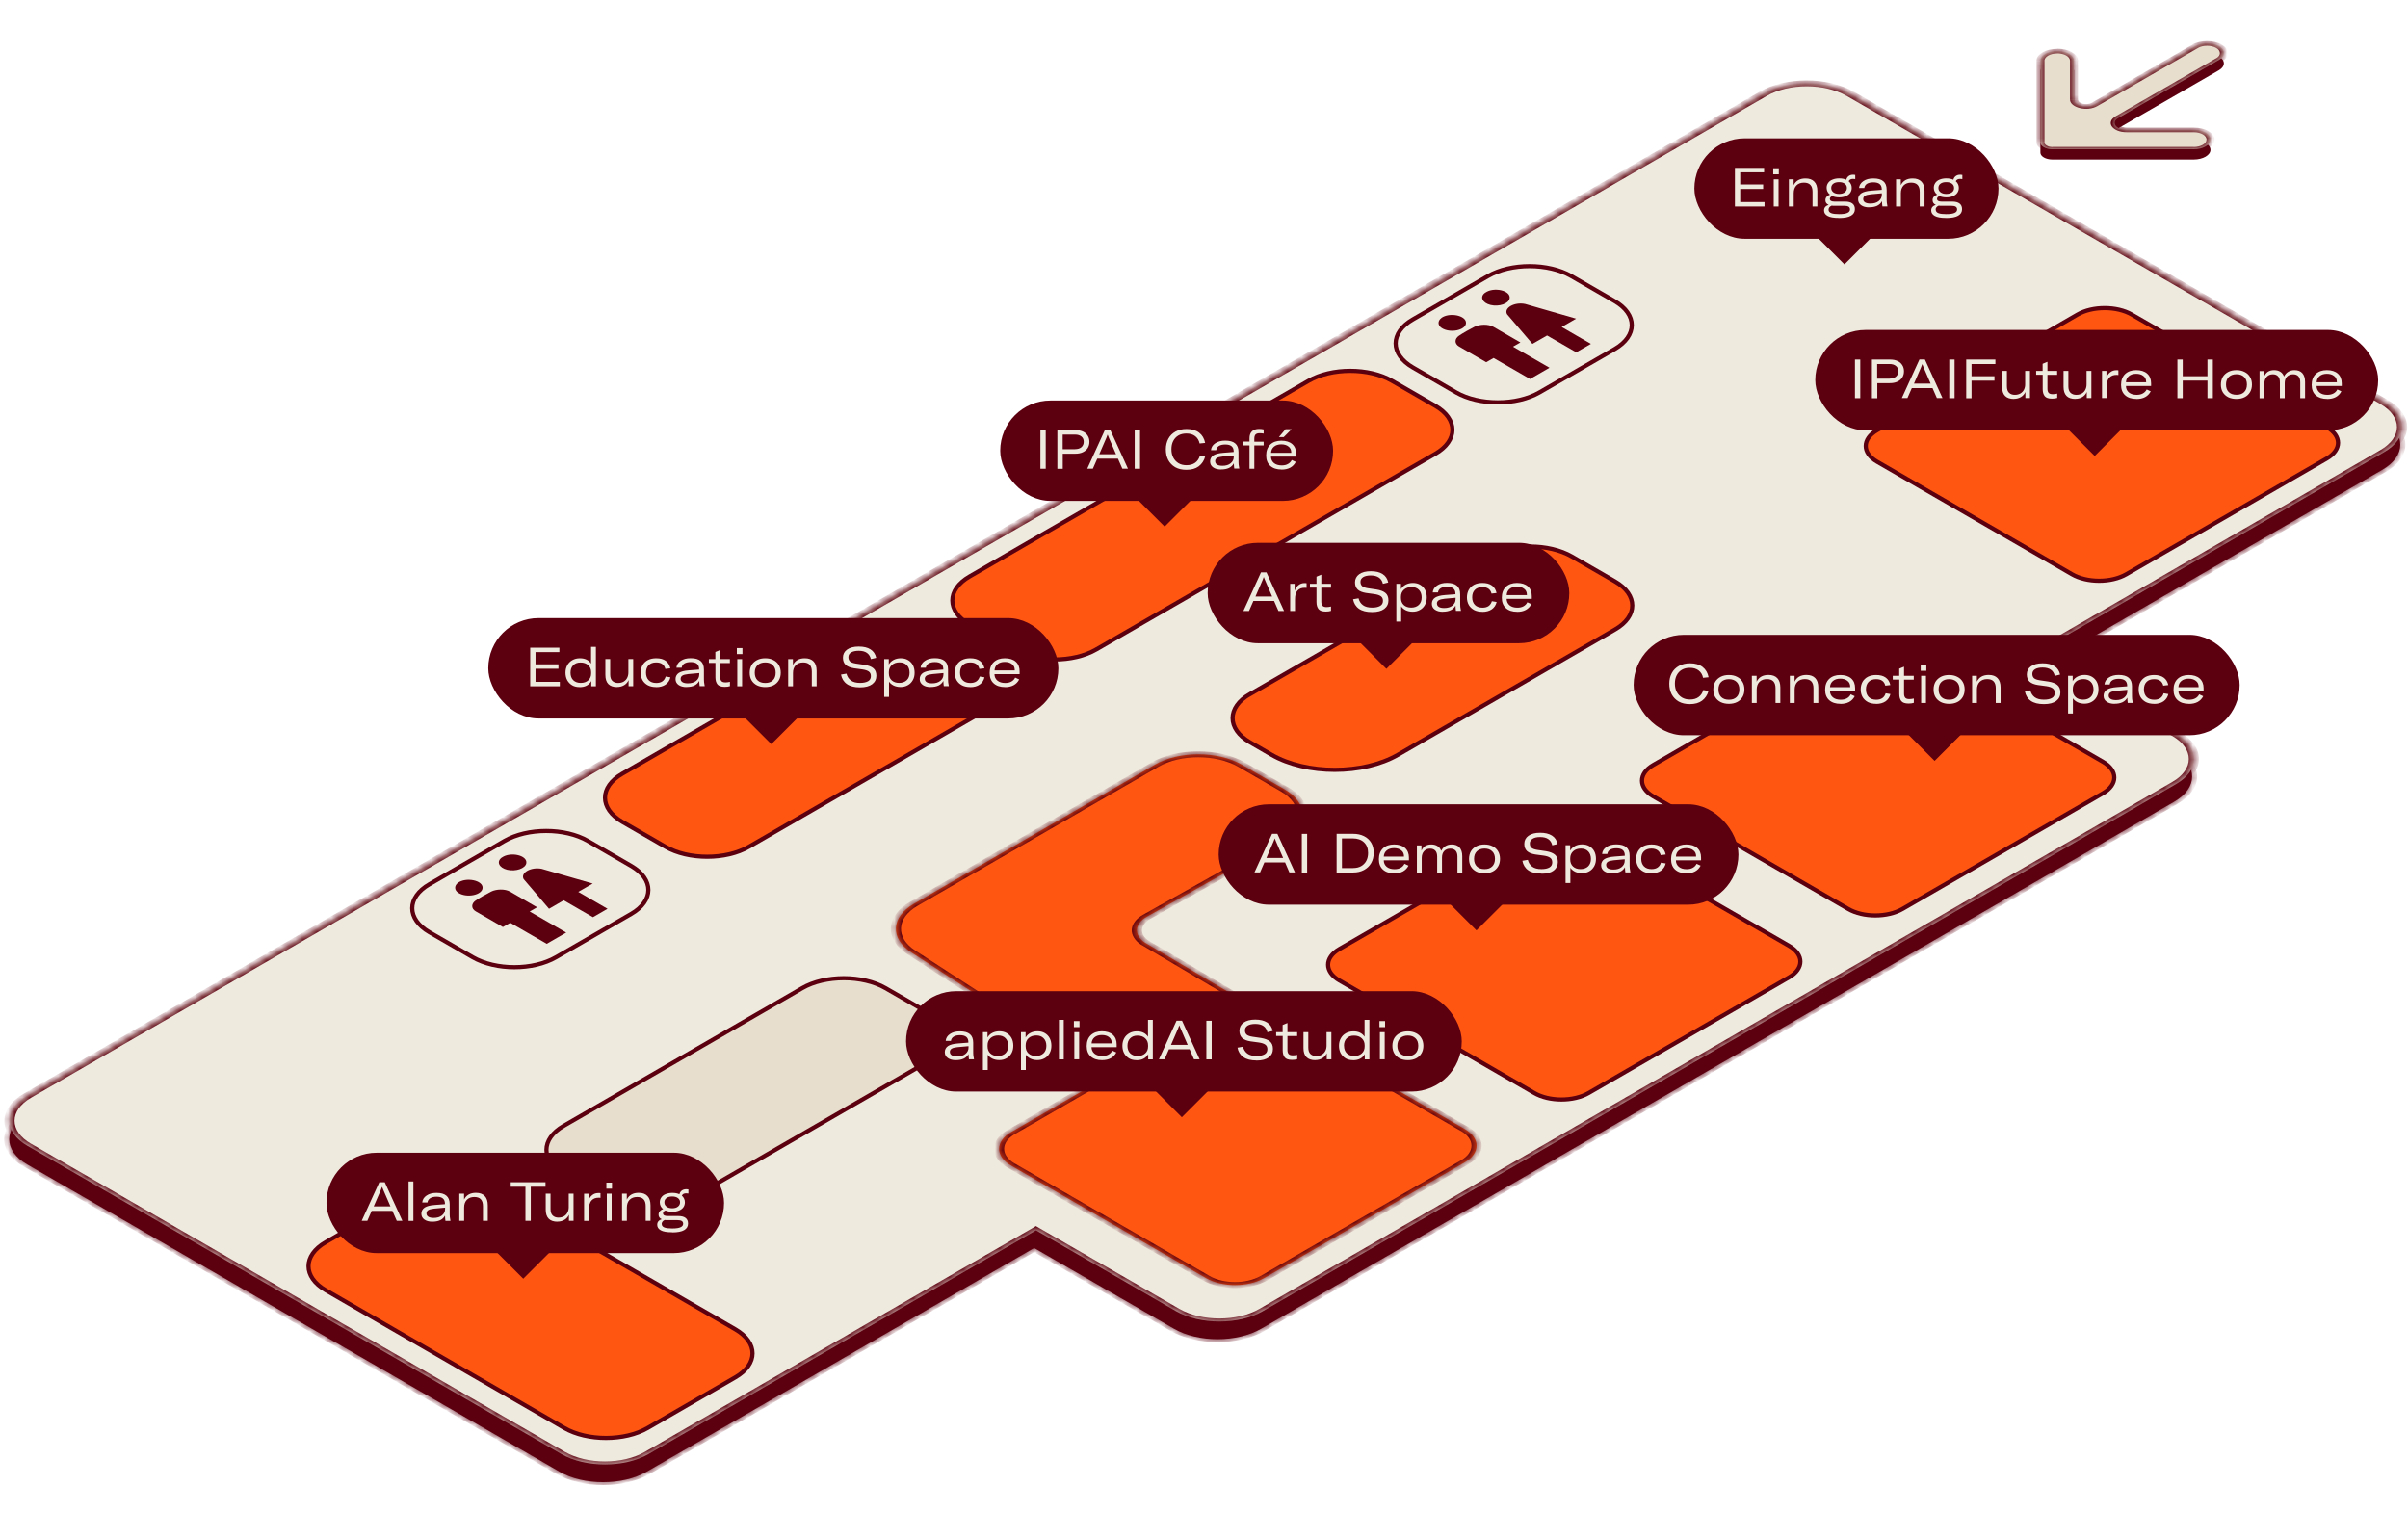 <svg xmlns="http://www.w3.org/2000/svg" xmlns:xlink="http://www.w3.org/1999/xlink" id="Ebene_2" data-name="Ebene 2" viewBox="0 0 335 214"><defs><style>      .cls-1 {        fill: none;      }      .cls-2 {        mask: url(#mask);      }      .cls-3, .cls-4 {        fill: #ff5712;      }      .cls-4, .cls-5, .cls-6 {        stroke: #5c000f;        stroke-width: .58px;      }      .cls-7 {        mask: url(#mask-2);      }      .cls-8 {        mask: url(#mask-3);      }      .cls-9 {        mask: url(#mask-1);      }      .cls-10 {        clip-path: url(#clippath-1);      }      .cls-11 {        clip-path: url(#clippath-2);      }      .cls-12, .cls-5 {        fill: #efeade;      }      .cls-13 {        fill: #fff;      }      .cls-14, .cls-6 {        fill: #e7decd;      }      .cls-15 {        fill: #5c000f;      }      .cls-16 {        clip-path: url(#clippath);      }    </style><clipPath id="clippath"><rect class="cls-1" width="335" height="214"></rect></clipPath><mask id="mask" x=".57" y="13.77" width="334.06" height="192.85" maskUnits="userSpaceOnUse"><g id="path-1-inside-1_4840_1037" data-name="path-1-inside-1 4840 1037"><path class="cls-13" d="M245.27,15.63c3.34-1.93,8.76-1.93,12.1,0l74.05,42.75c3.34,1.93,3.34,5.06,0,6.99l-48.43,27.96,19.47,11.24c3.34,1.93,3.34,5.06,0,6.99l-127.02,73.33c-3.34,1.93-8.76,1.93-12.1,0l-19.47-11.24-53.92,31.13c-3.34,1.93-8.76,1.93-12.1,0L3.79,162.02c-3.34-1.93-3.34-5.06,0-6.99L245.27,15.63Z"></path></g></mask><mask id="mask-1" x=".6" y="11.19" width="334.29" height="192.99" maskUnits="userSpaceOnUse"><g id="path-3-inside-2_4840_1037" data-name="path-3-inside-2 4840 1037"><path class="cls-13" d="M245.3,13.05c3.34-1.93,8.76-1.93,12.1,0l74.28,42.88c3.34,1.93,3.34,5.06,0,6.98l-48.43,27.96,19.47,11.24c3.34,1.93,3.34,5.06,0,6.99l-127.02,73.33c-3.34,1.93-8.76,1.93-12.1,0l-19.47-11.24-53.92,31.13c-3.34,1.93-8.76,1.93-12.1,0L3.82,159.43c-3.34-1.93-3.34-5.06,0-6.99L245.3,13.05Z"></path></g></mask><mask id="mask-2" x="123.92" y="104.55" width="82.21" height="74.67" maskUnits="userSpaceOnUse"><g id="path-13-inside-3_4840_1037" data-name="path-13-inside-3 4840 1037"><path class="cls-13" d="M160.66,106.4c3.34-1.93,8.76-1.93,12.1,0l5.93,3.42c3.38,1.95,3.34,5.12-.09,7.04l-19.05,10.69c-1.73.97-1.85,2.56-.27,3.61l17.21,10.18s.1.05.14.08l27.12,15.66c2.23,1.29,2.23,3.37,0,4.66l-27.89,16.1c-2.23,1.29-5.84,1.29-8.07,0l-27.12-15.66c-2.23-1.29-2.23-3.37,0-4.66l13.07-7.54-26.93-17.45c-3.02-1.95-2.87-4.93.34-6.78l33.52-19.35Z"></path></g></mask><clipPath id="clippath-1"><polygon class="cls-1" points="60.44 124.69 74 116.86 87.57 124.69 74 132.52 60.44 124.69"></polygon></clipPath><clipPath id="clippath-2"><polygon class="cls-1" points="197.24 46.1 210.81 38.27 224.37 46.1 210.81 53.93 197.24 46.1"></polygon></clipPath><mask id="mask-3" x="283.31" y="5.72" width="26.63" height="15.38" maskUnits="userSpaceOnUse"><g id="path-50-inside-4_4840_1037" data-name="path-50-inside-4 4840 1037"><path class="cls-13" d="M283.87,8.46v-.07c.07-.71,1.09-1.28,2.33-1.28,1.25,0,2.27.57,2.33,1.28v.07s0,5.38,0,5.38c0,.86,1.8,1.29,2.85.68l14.02-8.09c.91-.53,2.39-.53,3.3,0,.91.53.91,1.38,0,1.91l-14.02,8.09c-1.05.61-.31,1.64,1.18,1.64h9.33c1.29,0,2.33.6,2.33,1.35s-1.05,1.35-2.33,1.35h-19.66c-.92,0-1.67-.43-1.67-.96v-11.35Z"></path></g></mask></defs><g id="Ebene_1-2" data-name="Ebene 1"><g class="cls-16"><g><path class="cls-15" d="M245.27,15.63c3.34-1.93,8.76-1.93,12.1,0l74.05,42.75c3.34,1.93,3.34,5.06,0,6.99l-48.43,27.96,19.47,11.24c3.34,1.93,3.34,5.06,0,6.99l-127.02,73.33c-3.34,1.93-8.76,1.93-12.1,0l-19.47-11.24-53.92,31.13c-3.34,1.93-8.76,1.93-12.1,0L3.79,162.02c-3.34-1.93-3.34-5.06,0-6.99L245.27,15.63Z"></path><g class="cls-2"><path class="cls-15" d="M245.27,15.63l-.5-.29h0l.5.29ZM257.37,15.63l.5-.29-.5.29ZM331.42,58.38l-.5.29.5-.29ZM331.42,65.36l.5.29h0s-.5-.29-.5-.29ZM282.98,93.32l-.5-.29-.51.29.51.29.5-.29ZM302.45,104.56l-.5.29.5-.29ZM302.45,111.55l.5.29h0l-.5-.29ZM175.43,184.88l-.5-.29.5.29ZM163.33,184.88l-.5.29.5-.29ZM143.86,173.64l.5-.29-.5-.29-.5.29.5.29ZM89.94,204.77l-.5-.29.5.29ZM77.84,204.77l-.5.29.5-.29ZM3.79,162.02l.5-.29-.5.29ZM3.79,155.03l-.5-.29.5.29ZM245.27,15.63l.5.29c3.06-1.77,8.03-1.77,11.09,0l.5-.29.5-.29c-3.62-2.09-9.49-2.09-13.11,0l.5.29ZM257.37,15.63l-.5.29,74.05,42.75.5-.29.5-.29-74.05-42.75-.5.29ZM331.42,58.38l-.5.29c3.06,1.77,3.06,4.64,0,6.4l.5.29.5.29c3.62-2.09,3.62-5.48,0-7.57l-.5.29ZM331.42,65.36l-.5-.29-48.43,27.96.5.29.5.29,48.43-27.96-.5-.29ZM282.98,93.32l-.5.29,19.47,11.24.5-.29.5-.29-19.47-11.24-.5.29ZM302.45,104.56l-.5.29c3.06,1.77,3.06,4.64,0,6.4l.5.29.5.29c3.62-2.09,3.62-5.48,0-7.57l-.5.29ZM302.45,111.55l-.5-.29-127.02,73.33.5.29.5.29,127.02-73.33-.5-.29ZM175.43,184.88l-.5-.29c-3.06,1.77-8.03,1.77-11.09,0l-.5.29-.5.29c3.62,2.09,9.49,2.09,13.11,0l-.5-.29ZM163.33,184.88l.5-.29-19.47-11.24-.5.29-.5.29,19.47,11.24.5-.29ZM143.86,173.64l-.5-.29-53.92,31.13.5.29.5.29,53.92-31.13-.5-.29ZM89.94,204.77l-.5-.29c-3.06,1.77-8.03,1.77-11.09,0l-.5.29-.5.29c3.62,2.09,9.49,2.09,13.11,0l-.5-.29ZM77.84,204.77l.5-.29L4.3,161.73l-.5.29-.5.29,74.05,42.75.5-.29ZM3.79,162.02l.5-.29c-3.06-1.77-3.06-4.64,0-6.4l-.5-.29-.5-.29c-3.62,2.09-3.62,5.48,0,7.57l.5-.29ZM3.79,155.03l.5.29L245.77,15.92l-.5-.29-.5-.29L3.29,154.74l.5.29Z"></path></g><path class="cls-12" d="M245.3,13.05c3.34-1.93,8.76-1.93,12.1,0l74.28,42.88c3.34,1.93,3.34,5.06,0,6.98l-48.43,27.96,19.47,11.24c3.34,1.93,3.34,5.06,0,6.99l-127.02,73.33c-3.34,1.93-8.76,1.93-12.1,0l-19.47-11.24-53.92,31.13c-3.34,1.93-8.76,1.93-12.1,0L3.82,159.43c-3.34-1.93-3.34-5.06,0-6.99L245.3,13.05Z"></path><g class="cls-9"><path class="cls-15" d="M245.3,13.05l-.5-.29h0l.5.29ZM257.4,13.05l.5-.29-.5.29ZM331.67,55.93l.5-.29h0l-.5.29ZM331.67,62.91l.5.29h0l-.5-.29ZM283.24,90.87l-.5-.29-.51.29.51.29.5-.29ZM302.71,102.11l.5-.29h0l-.5.29ZM302.71,109.09l.5.29-.5-.29ZM175.69,182.42l-.5-.29.5.29ZM163.59,182.42l-.5.29h0l.5-.29ZM144.12,171.18l.5-.29-.5-.29-.5.29.5.29ZM90.2,202.31l-.5-.29.5.29ZM78.1,202.31l-.5.29h0l.5-.29ZM3.82,159.43l.5-.29-.5.29ZM3.82,152.45l-.5-.29.5.29ZM245.3,13.05l.5.29c3.06-1.77,8.03-1.77,11.09,0l.5-.29.5-.29c-3.62-2.09-9.49-2.09-13.11,0l.5.29ZM257.4,13.05l-.5.29,74.28,42.88.5-.29.5-.29-74.27-42.88-.5.29ZM331.67,55.93l-.5.29c3.06,1.77,3.06,4.63,0,6.4l.5.29.5.29c3.62-2.09,3.62-5.48,0-7.57l-.5.29ZM331.67,62.91l-.5-.29-48.43,27.96.5.29.5.29,48.43-27.96-.5-.29ZM283.24,90.87l-.5.29,19.47,11.24.5-.29.5-.29-19.47-11.24-.5.29ZM302.71,102.11l-.5.29c3.06,1.77,3.06,4.64,0,6.4l.5.29.5.29c3.62-2.09,3.62-5.48,0-7.57l-.5.29ZM302.71,109.09l-.5-.29-127.02,73.33.5.29.5.29,127.02-73.33-.5-.29ZM175.69,182.42l-.5-.29c-3.06,1.77-8.03,1.77-11.09,0l-.5.29-.5.29c3.62,2.09,9.49,2.09,13.11,0l-.5-.29ZM163.59,182.42l.5-.29-19.47-11.24-.5.29-.5.29,19.47,11.24.5-.29ZM144.12,171.18l-.5-.29-53.92,31.13.5.29.5.29,53.92-31.13-.5-.29ZM90.2,202.31l-.5-.29c-3.06,1.77-8.03,1.77-11.09,0l-.5.29-.5.29c3.62,2.09,9.49,2.09,13.11,0l-.5-.29ZM78.1,202.31l.5-.29L4.33,159.14l-.5.29-.5.29,74.28,42.88.5-.29ZM3.82,159.43l.5-.29c-3.06-1.77-3.06-4.63,0-6.4l-.5-.29-.5-.29c-3.62,2.09-3.62,5.48,0,7.57l.5-.29ZM3.82,152.45l.5.29L245.8,13.34l-.5-.29-.5-.29L3.32,152.16l.5.29Z"></path></g><path class="cls-4" d="M261.13,59.87l27.89-16.1c2.09-1.21,5.47-1.21,7.56,0l27.12,15.66c2.09,1.21,2.09,3.16,0,4.37l-27.89,16.1c-2.09,1.21-5.47,1.21-7.56,0l-27.12-15.66c-2.09-1.21-2.09-3.16,0-4.37Z"></path><path class="cls-4" d="M186.33,132.05l27.89-16.1c2.09-1.21,5.47-1.21,7.56,0l27.12,15.66c2.09,1.21,2.09,3.16,0,4.37l-27.89,16.1c-2.09,1.21-5.47,1.21-7.56,0l-27.12-15.66c-2.09-1.21-2.09-3.16,0-4.37Z"></path><path class="cls-4" d="M230,106.44l27.89-16.1c2.09-1.21,5.47-1.21,7.56,0l27.12,15.66c2.09,1.21,2.09,3.16,0,4.37l-27.89,16.1c-2.09,1.21-5.47,1.21-7.56,0l-27.12-15.66c-2.09-1.21-2.09-3.16,0-4.37Z"></path><path class="cls-4" d="M86.57,107.66l33.18-19.16c3.2-1.85,8.39-1.85,11.6,0l6.01,3.47c3.2,1.85,3.2,4.85,0,6.69l-33.18,19.16c-3.2,1.85-8.39,1.85-11.6,0l-6.01-3.47c-3.2-1.85-3.2-4.85,0-6.69Z"></path><path class="cls-6" d="M78.42,156.65l33.18-19.16c3.2-1.85,8.39-1.85,11.6,0l6.01,3.47c3.2,1.85,3.2,4.85,0,6.69l-33.18,19.16c-3.2,1.85-8.39,1.85-11.6,0l-6.01-3.47c-3.2-1.85-3.2-4.85,0-6.69Z"></path><path class="cls-4" d="M173.89,96.59l33.18-19.16c3.2-1.85,8.39-1.85,11.6,0l6.01,3.47c3.2,1.85,3.2,4.85,0,6.69l-30.18,17.42c-4.86,2.81-12.75,2.81-17.61,0l-3.01-1.74c-3.2-1.85-3.2-4.85,0-6.69Z"></path><path class="cls-4" d="M134.89,80.21l47.16-27.22c3.2-1.85,8.39-1.85,11.6,0l6.01,3.47c3.2,1.85,3.2,4.85,0,6.69l-47.16,27.22c-3.2,1.85-8.39,1.85-11.6,0l-6.01-3.47c-3.2-1.85-3.2-4.85,0-6.69Z"></path><path class="cls-4" d="M69.11,165.8l33.18,19.16c3.2,1.85,3.2,4.85,0,6.69l-12.19,7.04c-3.2,1.85-8.39,1.85-11.6,0l-33.18-19.16c-3.2-1.85-3.2-4.85,0-6.69l12.19-7.04c3.2-1.85,8.39-1.85,11.6,0Z"></path><path class="cls-3" d="M160.66,106.4c3.34-1.93,8.76-1.93,12.1,0l5.93,3.42c3.38,1.95,3.34,5.12-.09,7.04l-19.05,10.69c-1.73.97-1.85,2.56-.27,3.61l17.21,10.18s.1.05.14.08l27.12,15.66c2.23,1.29,2.23,3.37,0,4.66l-27.89,16.1c-2.23,1.29-5.84,1.29-8.07,0l-27.12-15.66c-2.23-1.29-2.23-3.37,0-4.66l13.07-7.54-26.93-17.45c-3.02-1.95-2.87-4.93.34-6.78l33.52-19.35Z"></path><g class="cls-7"><path class="cls-15" d="M172.76,106.4l.5-.29h0l-.5.29ZM178.68,109.82l.5-.29h0l-.5.29ZM178.6,116.86l.5.29h0l-.5-.29ZM159.54,127.55l-.49-.29h0l.49.29ZM159.27,131.16l-.54.27h.01s.01.02.01.02l.51-.29ZM176.48,141.34l-.51.29h.01s.01.01.01.01l.49-.3ZM176.62,141.42l.5-.29h0l-.5.29ZM203.75,157.08l.5-.29h0l-.5.29ZM203.75,161.74l.5.29h0l-.5-.29ZM167.79,177.84l-.5.29h0l.5-.29ZM140.66,162.18l-.5.29h0l.5-.29ZM153.73,149.98l.5.29.48-.27-.45-.29-.53.27ZM126.8,132.53l.53-.27h0l-.53.27ZM127.14,125.75l-.5-.29h0l.5.29ZM160.66,106.4l.5.29c3.06-1.77,8.03-1.77,11.09,0l.5-.29.5-.29c-3.62-2.09-9.49-2.09-13.11,0l.5.29ZM172.76,106.4l-.5.29,5.92,3.42.5-.29.5-.29-5.93-3.42-.5.29ZM178.68,109.82l-.5.29c3.1,1.79,3.06,4.69-.08,6.45l.49.29.5.29c3.71-2.08,3.75-5.51.1-7.62l-.5.29ZM178.6,116.86l-.49-.29-19.05,10.69.49.29.5.3,19.05-10.69-.5-.29ZM159.54,127.55l-.49-.29c-2,1.12-2.14,2.95-.32,4.18l.54-.27.54-.27c-1.33-.89-1.23-2.23.23-3.05l-.5-.3ZM159.27,131.16l-.51.29,17.21,10.18.51-.29.51-.29-17.21-10.18-.51.29ZM176.48,141.34l-.49.3c.06.03.09.05.13.07l.5-.29.5-.29c-.06-.03-.13-.07-.16-.09l-.49.3ZM176.62,141.42l-.5.29,27.12,15.66.5-.29.5-.29-27.12-15.66-.5.29ZM203.75,157.08l-.5.29c1.95,1.12,1.95,2.95,0,4.08l.5.29.5.29c2.51-1.45,2.51-3.79,0-5.24l-.5.29ZM203.75,161.74l-.5-.29-27.89,16.1.5.29.5.29,27.89-16.1-.5-.29ZM175.85,177.84l-.5-.29c-1.95,1.12-5.11,1.12-7.06,0l-.5.29-.5.29c2.51,1.45,6.57,1.45,9.07,0l-.5-.29ZM167.79,177.84l.5-.29-27.12-15.66-.5.29-.5.29,27.12,15.66.5-.29ZM140.66,162.18l.5-.29c-1.95-1.13-1.95-2.95,0-4.08l-.5-.29-.5-.29c-2.51,1.45-2.51,3.79,0,5.24l.5-.29ZM140.66,157.52l.5.29,13.07-7.55-.5-.29-.5-.29-13.07,7.55.5.29ZM153.73,149.98l.53-.27-26.93-17.45-.53.27-.53.27,26.93,17.45.53-.27ZM126.8,132.53l.53-.27c-2.76-1.79-2.63-4.52.31-6.22l-.5-.29-.5-.29c-3.47,2.01-3.63,5.23-.37,7.34l.53-.27ZM127.14,125.75l.5.29,33.52-19.35-.5-.29-.5-.29-33.52,19.35.5.29Z"></path></g><rect class="cls-15" x="104.5" y="96.77" width="5.61" height="5.61" transform="translate(-38.98 105.04) rotate(-45)"></rect><rect class="cls-15" x="67.93" y="86" width="79.31" height="13.97" rx="6.99" ry="6.99"></rect><path class="cls-12" d="M77.88,94.87v.62h-4.12v-5.37h4.06v.62h-3.32v1.69h3.19v.62h-3.19v1.82h3.38ZM80.61,95.6c-.38,0-.72-.08-1.01-.25-.29-.17-.52-.41-.69-.71-.16-.3-.24-.65-.24-1.04s.08-.73.25-1.04c.17-.31.41-.54.71-.71.3-.17.65-.26,1.04-.26.71,0,1.23.25,1.56.75v-2.34h.67v5.49h-.64v-.73c-.32.57-.87.85-1.64.85ZM79.37,93.6c0,.44.13.79.38,1.04.26.25.61.38,1.04.38s.78-.12,1.05-.36c.27-.24.4-.56.4-.96v-.17c0-.41-.14-.74-.41-.98-.27-.25-.63-.37-1.07-.37s-.77.13-1.02.39c-.25.25-.37.6-.37,1.04ZM85.87,95.6c-1.1,0-1.65-.56-1.65-1.69v-2.21h.67v2.14c0,.41.1.72.31.91.21.19.47.28.79.28s.58-.07.79-.2c.22-.14.38-.31.48-.53.11-.22.16-.46.16-.72v-1.88h.67v3.78h-.64v-.85c-.13.3-.33.53-.61.7-.28.17-.61.26-.98.26ZM91.27,95.6c-.42,0-.8-.08-1.12-.24-.32-.17-.57-.4-.75-.7-.17-.3-.26-.66-.26-1.06s.09-.76.26-1.07c.18-.3.43-.53.75-.7.33-.16.71-.24,1.14-.24.56,0,1,.12,1.33.36.33.24.54.59.64,1.04l-.7.08c-.07-.3-.21-.52-.42-.67-.22-.16-.5-.23-.86-.23-.45,0-.8.13-1.04.38-.25.25-.37.6-.37,1.04s.13.81.38,1.06.6.38,1.05.38c.69,0,1.13-.3,1.31-.9l.66.11c-.1.43-.32.76-.67,1.01-.35.24-.79.36-1.32.36ZM95.52,95.6c-.47,0-.84-.1-1.12-.3-.28-.2-.42-.47-.42-.82,0-.18.04-.35.12-.49.08-.15.2-.27.35-.37.15-.09.33-.16.54-.22.21-.06.5-.1.86-.13l1.41-.11v-.07c0-.65-.39-.97-1.17-.97-.37,0-.66.07-.88.2-.22.14-.34.33-.38.59h-.73c.04-.4.24-.72.6-.96.36-.25.82-.37,1.39-.37.62,0,1.08.13,1.38.39.31.26.46.65.46,1.19v1c0,.32,0,.58.02.77.02.19.05.37.09.54h-.7c-.03-.18-.05-.43-.06-.73-.15.28-.37.49-.67.64-.3.14-.67.21-1.11.21ZM94.69,94.47c0,.19.09.34.26.45.18.11.43.16.75.16.47,0,.85-.11,1.14-.34.29-.23.44-.53.44-.9v-.19l-1.54.14c-.38.04-.66.11-.82.22-.16.11-.23.26-.23.46ZM98.61,91.71h.91v-.99l.67-.28v1.27h1.35v.54h-1.35v1.95c0,.26.06.45.18.58.12.12.31.17.57.17.19,0,.39-.03.61-.08v.6c-.2.07-.44.1-.73.1-.49,0-.83-.12-1.01-.35-.19-.24-.28-.56-.28-.98v-2h-.91v-.54ZM102.57,91.71h.67v3.78h-.67v-3.78ZM102.51,90.17h.78v.84h-.78v-.84ZM106.46,95.6c-.43,0-.81-.08-1.14-.24-.33-.17-.58-.4-.76-.7-.18-.3-.26-.66-.26-1.06s.09-.76.26-1.06c.18-.3.44-.53.76-.7.33-.17.71-.25,1.14-.25s.81.08,1.13.25c.33.16.58.39.76.7.18.3.27.66.27,1.06s-.09.76-.27,1.06c-.18.3-.43.54-.76.7-.32.16-.7.24-1.13.24ZM105,93.6c0,.45.13.81.39,1.06.26.25.61.37,1.07.37s.8-.12,1.06-.37c.26-.25.39-.61.39-1.06s-.13-.8-.39-1.05c-.26-.25-.61-.38-1.06-.38s-.81.13-1.07.38c-.26.25-.39.6-.39,1.05ZM109.67,91.71h.64v.82c.31-.63.86-.94,1.65-.94.54,0,.95.15,1.23.45.28.29.42.73.42,1.3v2.15h-.67v-2.05c0-.85-.4-1.27-1.2-1.27-.43,0-.78.13-1.04.39-.25.26-.38.62-.38,1.07v1.86h-.67v-3.78ZM119.64,95.64c-.77,0-1.38-.15-1.82-.46-.44-.31-.71-.75-.82-1.32l.76-.13c.1.4.31.72.61.95.31.23.74.34,1.29.34.47,0,.83-.08,1.1-.23.27-.15.4-.39.4-.71,0-.29-.1-.51-.29-.64-.19-.14-.48-.24-.89-.3l-1.18-.16c-.5-.08-.88-.23-1.14-.46-.26-.24-.39-.58-.39-1.01,0-.47.19-.85.58-1.13.39-.28.93-.42,1.62-.42s1.22.13,1.63.39c.42.26.68.66.8,1.18l-.74.18c-.09-.38-.28-.67-.55-.86-.28-.2-.66-.3-1.15-.3-.44,0-.79.08-1.05.23-.25.16-.38.37-.38.65,0,.26.08.46.24.61.17.14.44.23.82.29l1.16.17c.56.09.97.24,1.25.48.28.23.42.58.42,1.04,0,.49-.19.88-.58,1.18-.39.29-.95.44-1.7.44ZM123.01,91.71h.64v.75c.15-.27.37-.48.67-.64.29-.15.62-.23.99-.23s.72.08,1.01.25c.29.17.52.4.68.7.16.3.24.66.24,1.06s-.08.74-.25,1.04c-.17.3-.4.54-.7.7-.3.17-.64.25-1.01.25-.35,0-.68-.07-.97-.21-.29-.15-.5-.33-.63-.54v2.12h-.67v-5.26ZM123.66,93.69c0,.4.13.73.39.97.26.24.61.36,1.04.36s.8-.13,1.06-.38c.26-.25.39-.6.39-1.04s-.13-.8-.38-1.05c-.25-.26-.59-.39-1.02-.39s-.79.12-1.07.37c-.27.25-.41.57-.41.98v.17ZM129.49,95.6c-.47,0-.84-.1-1.12-.3-.28-.2-.42-.47-.42-.82,0-.18.04-.35.12-.49.08-.15.2-.27.35-.37.15-.09.33-.16.54-.22.21-.06.5-.1.86-.13l1.41-.11v-.07c0-.65-.39-.97-1.17-.97-.37,0-.66.07-.88.2-.22.14-.34.33-.38.59h-.73c.04-.4.24-.72.6-.96.36-.25.82-.37,1.38-.37.62,0,1.08.13,1.38.39.31.26.46.65.46,1.19v1c0,.32,0,.58.02.77.02.19.05.37.09.54h-.7c-.03-.18-.05-.43-.06-.73-.15.28-.37.49-.67.64-.3.14-.67.21-1.11.21ZM128.66,94.47c0,.19.09.34.26.45.18.11.43.16.75.16.47,0,.85-.11,1.14-.34.29-.23.44-.53.44-.9v-.19l-1.54.14c-.38.04-.66.11-.82.22-.16.11-.24.26-.24.46ZM134.96,95.6c-.42,0-.8-.08-1.12-.24-.32-.17-.57-.4-.75-.7-.17-.3-.26-.66-.26-1.06s.09-.76.26-1.07c.18-.3.43-.53.75-.7.33-.16.71-.24,1.14-.24.55,0,1,.12,1.33.36.33.24.54.59.64,1.04l-.7.08c-.07-.3-.21-.52-.42-.67-.22-.16-.5-.23-.86-.23-.45,0-.8.13-1.04.38-.25.25-.37.6-.37,1.04s.13.81.38,1.06c.25.25.6.38,1.05.38.69,0,1.13-.3,1.31-.9l.66.11c-.1.43-.32.76-.67,1.01-.35.24-.79.36-1.32.36ZM139.82,95.6c-.67,0-1.19-.17-1.57-.51-.38-.34-.57-.82-.57-1.45s.19-1.15.57-1.51c.38-.36.9-.54,1.54-.54s1.16.16,1.52.48c.36.32.54.77.54,1.35v.38h-3.5c0,.38.15.68.41.9.27.22.63.33,1.08.33.34,0,.62-.06.85-.19.24-.13.42-.31.54-.56l.56.26c-.37.71-1.03,1.07-1.99,1.07ZM141.17,93.27v-.05c0-.35-.13-.63-.39-.82-.25-.2-.59-.3-1-.3s-.76.11-1.01.32c-.25.21-.39.49-.41.86h2.81Z"></path><rect class="cls-15" x="202.6" y="122.68" width="5.61" height="5.61" transform="translate(-28.57 182) rotate(-45)"></rect><rect class="cls-15" x="169.54" y="111.91" width="72.31" height="13.97" rx="6.99" ry="6.99"></rect><path class="cls-12" d="M176.96,116.02h.75l2.45,5.37h-.78l-.6-1.39h-2.88l-.6,1.39h-.78l2.45-5.37ZM178.51,119.38l-.98-2.26c-.1-.25-.16-.4-.18-.45h-.01c-.03.08-.08.23-.18.45l-.98,2.26h2.34ZM181.11,121.4v-5.37h.74v5.37h-.74ZM185.95,116.02h2.31c.57,0,1.06.11,1.49.32.43.21.77.52,1.01.92.24.4.35.87.35,1.41s-.12,1.02-.36,1.43c-.24.41-.57.73-1.01.96-.43.23-.92.34-1.48.34h-2.31v-5.37ZM188.26,120.78c.43,0,.8-.09,1.1-.26.31-.18.55-.42.72-.74.17-.32.25-.69.25-1.1,0-.63-.19-1.12-.57-1.48-.38-.36-.9-.54-1.55-.54h-1.52v4.13h1.57ZM193.97,121.51c-.67,0-1.19-.17-1.57-.51-.38-.34-.57-.83-.57-1.45s.19-1.15.57-1.51c.38-.36.9-.54,1.54-.54s1.16.16,1.52.48c.36.32.55.77.55,1.35v.38h-3.5c0,.38.15.68.41.9.27.22.63.33,1.08.33.34,0,.62-.06.85-.19.24-.13.42-.31.54-.56l.56.26c-.37.71-1.03,1.07-1.99,1.07ZM195.32,119.18v-.05c0-.35-.13-.63-.39-.82-.25-.2-.59-.3-1-.3s-.76.11-1.01.32c-.25.21-.39.49-.41.86h2.81ZM197.75,117.61v.76c.24-.58.7-.87,1.38-.87.34,0,.63.08.86.23.24.15.41.37.51.66.15-.29.34-.51.59-.66.25-.15.54-.23.87-.23.47,0,.84.14,1.09.42.25.28.38.69.38,1.22v2.26h-.67v-2.19c0-.37-.08-.65-.25-.84-.17-.19-.41-.29-.74-.29-.36,0-.64.11-.85.33-.21.22-.31.53-.31.91v2.08h-.67v-2.2c0-.37-.08-.64-.25-.83-.17-.19-.41-.29-.73-.29-.36,0-.64.12-.85.36-.21.23-.32.54-.32.94v2.03h-.67v-3.78h.64ZM206.52,121.51c-.43,0-.81-.08-1.13-.24-.33-.17-.58-.4-.76-.7-.18-.3-.26-.66-.26-1.06s.09-.76.26-1.06c.18-.3.44-.53.76-.7.33-.17.71-.25,1.13-.25s.81.08,1.13.25c.33.16.58.39.76.7.18.3.27.66.27,1.06s-.09.76-.27,1.06c-.18.3-.43.54-.76.7-.32.16-.7.24-1.13.24ZM205.07,119.5c0,.45.13.81.39,1.06.26.25.61.37,1.07.37s.8-.12,1.06-.37c.26-.25.39-.61.39-1.06s-.13-.81-.39-1.05c-.26-.25-.61-.38-1.06-.38s-.81.13-1.07.38c-.26.25-.39.6-.39,1.05ZM214.43,121.55c-.77,0-1.38-.15-1.82-.46-.44-.31-.71-.75-.82-1.32l.76-.13c.1.4.3.72.61.95.31.23.74.34,1.29.34.47,0,.84-.08,1.1-.23.27-.15.4-.39.4-.71,0-.29-.1-.51-.29-.64-.19-.14-.49-.24-.89-.3l-1.18-.16c-.5-.08-.88-.23-1.14-.46-.26-.24-.39-.57-.39-1.01,0-.47.19-.85.58-1.13.39-.28.93-.42,1.62-.42s1.22.13,1.64.39c.42.26.68.66.79,1.18l-.74.18c-.09-.38-.27-.67-.55-.86-.28-.2-.66-.29-1.15-.29-.44,0-.79.08-1.04.24-.25.16-.38.37-.38.65s.08.46.24.61c.17.14.44.23.83.29l1.16.17c.56.09.97.25,1.25.48.28.23.42.58.42,1.04,0,.49-.2.88-.58,1.18-.39.29-.95.44-1.69.44ZM217.8,117.61h.64v.75c.15-.27.37-.48.67-.64.29-.15.62-.23.99-.23s.72.08,1.01.25c.29.17.52.4.68.7.16.3.24.66.24,1.06s-.08.74-.25,1.04c-.17.3-.4.54-.7.7-.3.17-.64.25-1.01.25-.35,0-.68-.07-.97-.21-.29-.15-.5-.33-.63-.54v2.12h-.67v-5.26ZM218.45,119.6c0,.4.13.73.39.97.26.24.61.36,1.04.36s.8-.13,1.06-.38c.26-.25.39-.6.39-1.04s-.13-.8-.38-1.05c-.25-.26-.59-.39-1.02-.39s-.79.12-1.07.37c-.27.25-.41.57-.41.98v.17ZM224.29,121.51c-.47,0-.84-.1-1.12-.3-.28-.2-.42-.47-.42-.82,0-.18.04-.35.12-.49.08-.15.2-.28.35-.37.15-.09.33-.16.55-.22.21-.06.5-.1.86-.13l1.41-.11v-.07c0-.65-.39-.97-1.17-.97-.37,0-.66.07-.88.2-.22.14-.34.33-.38.59h-.73c.04-.4.24-.72.6-.96.36-.25.82-.37,1.38-.37.62,0,1.08.13,1.39.39.31.26.46.65.46,1.19v1c0,.32,0,.57.02.77.02.19.05.37.09.55h-.7c-.03-.18-.05-.43-.06-.73-.15.28-.37.49-.67.63-.3.14-.67.21-1.11.21ZM223.45,120.38c0,.19.09.34.26.45.18.11.43.16.75.16.47,0,.85-.11,1.13-.34.29-.23.44-.53.44-.9v-.19l-1.54.14c-.38.04-.66.11-.82.22-.16.11-.23.26-.23.46ZM229.75,121.51c-.42,0-.8-.08-1.12-.24-.32-.17-.57-.4-.75-.7-.17-.3-.26-.66-.26-1.06s.09-.76.26-1.07c.18-.3.43-.54.75-.7.33-.16.71-.24,1.14-.24.55,0,1,.12,1.33.36.33.24.54.58.63,1.04l-.7.08c-.07-.3-.21-.52-.42-.67-.22-.16-.51-.24-.86-.24-.45,0-.8.13-1.05.38-.25.25-.37.59-.37,1.04s.13.81.38,1.06c.25.25.6.38,1.05.38.69,0,1.13-.3,1.31-.9l.66.11c-.1.43-.32.76-.67,1.01-.35.24-.79.36-1.32.36ZM234.62,121.51c-.67,0-1.19-.17-1.57-.51-.38-.34-.57-.83-.57-1.45s.19-1.15.57-1.51c.38-.36.9-.54,1.54-.54s1.16.16,1.52.48c.36.32.54.77.54,1.35v.38h-3.5c0,.38.15.68.41.9.27.22.63.33,1.08.33.34,0,.62-.06.85-.19.24-.13.42-.31.54-.56l.56.26c-.37.71-1.03,1.07-1.99,1.07ZM235.96,119.18v-.05c0-.35-.13-.63-.39-.82-.25-.2-.58-.3-1-.3s-.76.11-1.01.32c-.25.21-.39.49-.41.86h2.81Z"></path><rect class="cls-15" x="161.61" y="148.68" width="5.61" height="5.61" transform="translate(-58.96 160.63) rotate(-45)"></rect><rect class="cls-15" x="126.05" y="137.91" width="77.31" height="13.97" rx="6.99" ry="6.99"></rect><path class="cls-12" d="M132.98,147.51c-.47,0-.84-.1-1.12-.3-.28-.2-.42-.47-.42-.82,0-.18.04-.35.12-.49.08-.15.2-.27.35-.37.15-.09.33-.16.54-.22.21-.06.5-.1.86-.13l1.41-.11v-.07c0-.65-.39-.97-1.17-.97-.37,0-.66.07-.88.21s-.34.33-.38.59h-.73c.04-.4.24-.72.6-.96.36-.25.82-.37,1.38-.37.62,0,1.08.13,1.39.39.31.26.46.65.46,1.19v1c0,.32,0,.57.02.77.02.19.05.37.09.54h-.7c-.03-.18-.05-.43-.06-.73-.15.28-.37.49-.67.64-.3.14-.67.21-1.11.21ZM132.15,146.38c0,.19.09.34.26.45.18.11.43.16.75.16.47,0,.85-.11,1.14-.34.29-.23.44-.53.44-.9v-.19l-1.54.14c-.38.04-.66.11-.82.22-.16.11-.24.26-.24.46ZM136.74,143.61h.64v.75c.15-.27.37-.49.67-.64.29-.15.62-.23.99-.23s.72.08,1.01.25c.29.17.52.4.68.7.16.3.24.66.24,1.06s-.08.74-.25,1.05c-.17.3-.4.54-.7.7-.3.17-.64.25-1.01.25-.35,0-.68-.07-.97-.21-.29-.15-.5-.33-.63-.54v2.12h-.67v-5.26ZM137.39,145.6c0,.4.13.73.39.97.26.24.61.36,1.04.36s.8-.13,1.06-.38.39-.6.39-1.04-.13-.8-.38-1.05c-.25-.26-.59-.39-1.02-.39s-.79.12-1.07.37c-.27.25-.41.57-.41.98v.17ZM142.04,143.61h.64v.75c.15-.27.37-.49.67-.64.29-.15.62-.23.99-.23s.72.08,1.01.25c.29.17.52.4.68.7.16.3.24.66.24,1.06s-.08.74-.25,1.05c-.17.3-.4.54-.7.7-.3.17-.64.25-1.01.25-.35,0-.68-.07-.97-.21-.29-.15-.5-.33-.63-.54v2.12h-.67v-5.26ZM142.69,145.6c0,.4.13.73.39.97.26.24.61.36,1.04.36s.8-.13,1.06-.38c.26-.25.39-.6.39-1.04s-.13-.8-.38-1.05c-.25-.26-.59-.39-1.02-.39s-.79.12-1.07.37c-.27.25-.41.57-.41.98v.17ZM147.99,147.4h-.67v-5.49h.67v5.49ZM149.46,143.61h.67v3.78h-.67v-3.78ZM149.4,142.08h.78v.84h-.78v-.84ZM153.32,147.51c-.67,0-1.19-.17-1.57-.51-.38-.34-.57-.82-.57-1.45s.19-1.15.57-1.51c.38-.36.9-.55,1.54-.55s1.16.16,1.52.48c.36.32.54.77.54,1.35v.38h-3.5c.01.38.15.68.41.9.27.22.63.33,1.08.33.34,0,.62-.06.86-.19.24-.13.42-.31.54-.56l.56.26c-.37.71-1.03,1.07-1.99,1.07ZM154.67,145.18v-.05c0-.35-.13-.63-.39-.83-.25-.2-.59-.29-1-.29s-.76.11-1.01.32c-.25.21-.39.49-.41.85h2.81ZM158.09,147.51c-.38,0-.72-.08-1.01-.25-.29-.17-.52-.41-.69-.71-.16-.3-.24-.65-.24-1.04s.08-.73.25-1.04c.17-.31.41-.54.71-.71.3-.17.65-.26,1.04-.26.71,0,1.23.25,1.56.75v-2.34h.67v5.49h-.64v-.73c-.32.57-.87.85-1.64.85ZM156.85,145.51c0,.44.13.79.38,1.04.26.25.6.38,1.04.38s.78-.12,1.05-.36c.27-.24.4-.56.4-.96v-.17c0-.41-.14-.74-.41-.98-.27-.25-.63-.37-1.07-.37s-.77.13-1.02.39c-.25.25-.37.6-.37,1.04ZM163.69,142.02h.75l2.45,5.37h-.78l-.61-1.39h-2.88l-.61,1.39h-.78l2.45-5.37ZM165.23,145.38l-.98-2.26c-.1-.25-.16-.4-.18-.45h-.01c-.03.08-.08.23-.17.45l-.98,2.26h2.34ZM167.83,147.4v-5.37h.74v5.37h-.74ZM174.8,147.55c-.77,0-1.38-.15-1.82-.46-.44-.31-.71-.75-.82-1.32l.76-.13c.1.4.31.72.61.95.31.23.74.34,1.29.34.47,0,.83-.08,1.1-.23.27-.15.4-.39.4-.71,0-.29-.1-.51-.29-.64-.19-.14-.48-.24-.89-.3l-1.18-.16c-.5-.08-.88-.23-1.14-.46-.26-.24-.39-.57-.39-1.01,0-.47.19-.85.58-1.13.39-.28.93-.42,1.62-.42s1.22.13,1.64.39c.42.26.68.66.79,1.18l-.74.18c-.09-.38-.27-.67-.55-.86-.28-.2-.66-.29-1.15-.29-.44,0-.79.08-1.04.23-.25.16-.38.37-.38.65s.08.46.24.61c.17.14.44.23.82.29l1.16.17c.55.09.97.25,1.25.48.28.23.42.58.42,1.04,0,.49-.19.88-.58,1.18-.39.29-.95.44-1.69.44ZM177.53,143.61h.91v-.99l.67-.28v1.27h1.35v.54h-1.35v1.95c0,.26.06.45.18.57.12.12.31.17.57.17.19,0,.39-.02.61-.07v.6c-.2.07-.44.1-.73.1-.49,0-.83-.12-1.01-.35-.19-.24-.28-.56-.28-.98v-2h-.91v-.54ZM182.99,147.51c-1.1,0-1.65-.56-1.65-1.69v-2.21h.67v2.14c0,.41.1.72.31.91.21.19.47.28.79.28s.58-.07.79-.2c.22-.14.38-.31.49-.53.11-.22.16-.46.16-.72v-1.88h.67v3.78h-.64v-.85c-.13.3-.33.53-.61.7-.28.17-.61.26-.98.26ZM188.22,147.51c-.38,0-.72-.08-1.01-.25-.29-.17-.52-.41-.69-.71-.16-.3-.24-.65-.24-1.04s.08-.73.25-1.04c.17-.31.41-.54.71-.71.3-.17.65-.26,1.04-.26.71,0,1.23.25,1.56.75v-2.34h.67v5.49h-.64v-.73c-.32.57-.87.85-1.64.85ZM186.98,145.51c0,.44.13.79.38,1.04.26.25.6.38,1.04.38s.79-.12,1.05-.36c.27-.24.4-.56.4-.96v-.17c0-.41-.14-.74-.41-.98-.27-.25-.63-.37-1.08-.37s-.77.13-1.02.39c-.25.25-.37.6-.37,1.04ZM191.97,143.61h.67v3.78h-.67v-3.78ZM191.91,142.08h.78v.84h-.78v-.84ZM195.86,147.51c-.43,0-.81-.08-1.13-.24-.33-.17-.58-.4-.76-.7-.18-.3-.26-.66-.26-1.06s.09-.76.26-1.06c.18-.3.44-.54.76-.7.33-.17.71-.25,1.13-.25s.8.08,1.13.25c.33.16.58.39.76.7.18.3.27.66.27,1.06s-.09.76-.27,1.06c-.18.3-.43.54-.76.7-.32.16-.7.24-1.13.24ZM194.4,145.51c0,.45.13.81.39,1.06.26.25.61.37,1.07.37s.8-.12,1.06-.37c.26-.25.39-.6.39-1.06s-.13-.81-.39-1.05c-.26-.25-.61-.38-1.06-.38s-.81.13-1.07.38c-.26.25-.39.6-.39,1.05Z"></path><rect class="cls-15" x="69.99" y="171.16" width="5.61" height="5.61" transform="translate(-101.69 102.42) rotate(-45)"></rect><rect class="cls-15" x="45.42" y="160.39" width="55.31" height="13.97" rx="6.99" ry="6.99"></rect><path class="cls-12" d="M52.78,164.5h.75l2.45,5.37h-.78l-.61-1.39h-2.88l-.61,1.39h-.78l2.45-5.37ZM54.32,167.86l-.98-2.26c-.1-.25-.16-.4-.18-.45h-.02c-.03.08-.08.23-.17.45l-.98,2.26h2.34ZM57.51,169.88h-.67v-5.49h.67v5.49ZM60.16,169.99c-.47,0-.84-.1-1.12-.3-.28-.2-.42-.47-.42-.82,0-.18.04-.35.12-.49.08-.15.2-.27.35-.37.15-.09.33-.16.54-.22.21-.06.5-.1.86-.13l1.41-.11v-.07c0-.65-.39-.97-1.17-.97-.37,0-.66.07-.88.21-.22.14-.34.33-.38.59h-.73c.04-.4.24-.72.6-.96.36-.25.82-.37,1.38-.37.62,0,1.08.13,1.38.39.31.26.46.65.46,1.19v1c0,.32,0,.57.02.77.02.19.05.37.09.55h-.7c-.03-.18-.05-.43-.06-.74-.15.28-.37.49-.67.64-.3.14-.67.21-1.11.21ZM59.33,168.85c0,.19.09.34.26.45.18.11.43.16.75.16.47,0,.85-.11,1.14-.34.29-.23.44-.53.44-.9v-.19l-1.54.14c-.38.04-.66.11-.82.22-.16.11-.23.26-.23.46ZM63.92,166.09h.64v.82c.31-.62.86-.94,1.65-.94.54,0,.95.15,1.23.45.28.29.42.73.42,1.3v2.15h-.67v-2.05c0-.85-.4-1.27-1.2-1.27-.43,0-.78.13-1.04.39-.25.26-.38.62-.38,1.07v1.86h-.67v-3.78ZM71.05,164.5h4.84v.62h-2.05v4.75h-.74v-4.75h-2.05v-.62ZM77.57,169.99c-1.1,0-1.65-.56-1.65-1.69v-2.21h.67v2.14c0,.41.1.72.31.91.21.19.47.28.79.28s.58-.07.79-.2c.22-.14.38-.31.48-.53.11-.22.16-.46.16-.72v-1.88h.67v3.78h-.64v-.85c-.13.3-.33.53-.61.7-.28.17-.61.26-.98.26ZM81.88,167.05c.1-.32.27-.57.51-.76.24-.2.53-.29.86-.29.13,0,.23,0,.29.02v.65c-.05-.01-.13-.02-.23-.02-.23,0-.42.03-.58.09-.16.06-.29.15-.41.27-.15.16-.25.35-.31.57-.05.21-.08.46-.08.76v1.54h-.67v-3.78h.62v.96ZM84.42,166.09h.67v3.78h-.67v-3.78ZM84.36,164.55h.78v.84h-.78v-.84ZM86.56,166.09h.64v.82c.31-.62.86-.94,1.65-.94.54,0,.95.15,1.23.45.28.29.42.73.42,1.3v2.15h-.67v-2.05c0-.85-.4-1.27-1.2-1.27-.43,0-.78.13-1.04.39-.25.26-.38.62-.38,1.07v1.86h-.67v-3.78ZM93.49,171.46c-.72,0-1.24-.09-1.57-.28-.33-.18-.49-.44-.49-.76,0-.19.05-.35.16-.48.11-.13.27-.23.48-.29-.15-.06-.26-.15-.34-.26-.08-.11-.11-.24-.11-.39,0-.18.06-.34.17-.47.12-.13.27-.23.47-.29-.15-.12-.27-.26-.35-.42-.08-.16-.12-.34-.12-.53,0-.26.07-.48.21-.68.14-.2.34-.36.61-.46.27-.11.58-.17.93-.17.37,0,.7.06.98.19.06-.22.17-.39.33-.51.17-.13.38-.19.65-.19.09,0,.18.01.27.03v.57c-.08-.02-.18-.03-.3-.03-.32,0-.52.11-.61.33.14.12.24.25.31.41.08.15.11.32.11.51,0,.26-.07.49-.21.69-.14.2-.34.35-.61.46-.26.11-.57.17-.92.17s-.69-.06-.95-.18c-.23.08-.35.21-.35.39,0,.25.21.38.64.38h1.49c.44,0,.78.09,1.01.27.23.18.34.44.34.78,0,.4-.18.7-.54.91-.36.21-.91.32-1.67.32ZM92.06,170.31c0,.22.12.38.36.48.25.1.62.14,1.1.14.54,0,.93-.06,1.16-.17.24-.11.36-.27.36-.48,0-.18-.07-.31-.2-.39-.13-.08-.34-.12-.61-.12h-1.39c-.13,0-.25,0-.36-.02-.14.06-.25.14-.32.24-.07.1-.11.2-.11.33ZM92.43,167.29c0,.25.1.45.3.6.2.15.46.23.79.23s.6-.07.79-.23c.2-.15.3-.35.3-.6s-.1-.44-.3-.59c-.2-.15-.46-.22-.79-.22s-.61.07-.8.22c-.19.14-.29.34-.29.59Z"></path><rect class="cls-15" x="266.34" y="99.1" width="5.61" height="5.61" transform="translate(6.77 220.16) rotate(-45)"></rect><rect class="cls-15" x="227.27" y="88.33" width="84.31" height="13.97" rx="6.99" ry="6.99"></rect><path class="cls-12" d="M235.09,97.97c-.61,0-1.12-.12-1.55-.36-.43-.25-.75-.59-.98-1.01-.22-.43-.33-.92-.33-1.47s.12-1.05.35-1.48c.23-.43.57-.76,1-1,.43-.24.95-.36,1.54-.36.72,0,1.3.17,1.74.51.44.34.72.82.84,1.43l-.77.08c-.09-.44-.3-.78-.61-1.02-.32-.25-.73-.37-1.23-.37-.43,0-.8.09-1.11.27-.31.18-.55.44-.72.77-.17.33-.25.71-.25,1.15s.08.81.25,1.15c.17.33.42.6.73.79.32.19.69.28,1.12.28.48,0,.88-.11,1.19-.34.32-.23.54-.56.66-.98l.73.13c-.16.57-.46,1.02-.9,1.35-.43.32-1,.48-1.7.48ZM240.52,97.93c-.43,0-.81-.08-1.14-.24-.33-.17-.58-.4-.76-.7-.18-.3-.26-.66-.26-1.06s.09-.76.26-1.06c.18-.3.44-.53.76-.7.33-.17.71-.25,1.14-.25s.8.08,1.13.25c.33.16.58.39.76.7.18.3.27.66.27,1.06s-.09.76-.27,1.06c-.18.3-.43.54-.76.7-.32.16-.7.24-1.13.24ZM239.07,95.93c0,.45.13.81.39,1.06.26.25.61.37,1.07.37s.8-.12,1.06-.37c.26-.25.39-.61.39-1.06s-.13-.8-.39-1.05c-.26-.25-.61-.38-1.06-.38s-.81.13-1.07.38c-.26.25-.39.6-.39,1.05ZM243.74,94.03h.64v.82c.31-.63.86-.94,1.65-.94.54,0,.95.15,1.23.45.28.29.42.73.42,1.3v2.15h-.67v-2.05c0-.85-.4-1.27-1.2-1.27-.43,0-.78.13-1.04.39-.25.26-.38.62-.38,1.07v1.86h-.67v-3.78ZM249.02,94.03h.64v.82c.31-.63.86-.94,1.65-.94.54,0,.95.15,1.23.45.28.29.42.73.42,1.3v2.15h-.67v-2.05c0-.85-.4-1.27-1.2-1.27-.43,0-.78.13-1.04.39-.25.26-.38.62-.38,1.07v1.86h-.67v-3.78ZM256.05,97.93c-.67,0-1.19-.17-1.57-.51-.38-.34-.57-.82-.57-1.45s.19-1.15.57-1.51c.38-.36.9-.54,1.54-.54s1.16.16,1.52.48c.36.32.54.77.54,1.35v.38h-3.5c.01.38.15.68.41.9.27.22.63.33,1.08.33.34,0,.62-.06.86-.19.24-.13.42-.31.54-.56l.56.26c-.37.71-1.03,1.07-1.99,1.07ZM257.4,95.6v-.05c0-.35-.13-.63-.39-.82-.25-.2-.59-.3-1-.3s-.76.11-1.01.32c-.25.21-.39.49-.41.86h2.81ZM260.99,97.93c-.42,0-.8-.08-1.12-.24-.32-.17-.57-.4-.75-.7-.17-.3-.26-.66-.26-1.06s.09-.76.26-1.07c.18-.3.43-.53.75-.7.33-.16.71-.24,1.14-.24.55,0,1,.12,1.33.36.33.24.55.59.64,1.04l-.7.08c-.07-.3-.21-.52-.42-.67-.22-.16-.5-.23-.86-.23-.45,0-.8.13-1.04.38-.25.25-.37.6-.37,1.04s.13.81.38,1.06c.25.25.6.38,1.05.38.69,0,1.13-.3,1.31-.9l.66.11c-.1.43-.32.76-.67,1.01-.35.24-.79.36-1.32.36ZM263.31,94.03h.91v-.99l.67-.28v1.27h1.35v.54h-1.35v1.95c0,.26.06.45.18.58.12.12.31.17.57.17.19,0,.39-.03.61-.08v.6c-.2.07-.44.1-.73.1-.49,0-.83-.12-1.01-.35-.19-.24-.28-.56-.28-.98v-2h-.91v-.54ZM267.27,94.03h.67v3.78h-.67v-3.78ZM267.21,92.5h.78v.84h-.78v-.84ZM271.16,97.93c-.43,0-.81-.08-1.14-.24-.33-.17-.58-.4-.76-.7-.18-.3-.26-.66-.26-1.06s.09-.76.26-1.06c.18-.3.44-.53.76-.7.33-.17.71-.25,1.14-.25s.8.08,1.13.25c.33.16.58.39.76.7.18.3.27.66.27,1.06s-.09.76-.27,1.06c-.18.3-.43.54-.76.7-.32.16-.7.24-1.13.24ZM269.7,95.93c0,.45.13.81.39,1.06.26.25.61.37,1.07.37s.8-.12,1.06-.37c.26-.25.39-.61.39-1.06s-.13-.8-.39-1.05c-.26-.25-.61-.38-1.06-.38s-.81.13-1.07.38c-.26.25-.39.6-.39,1.05ZM274.38,94.03h.64v.82c.31-.63.86-.94,1.65-.94.54,0,.95.15,1.23.45.28.29.42.73.42,1.3v2.15h-.67v-2.05c0-.85-.4-1.27-1.2-1.27-.43,0-.78.13-1.04.39-.25.26-.38.62-.38,1.07v1.86h-.67v-3.78ZM284.34,97.97c-.77,0-1.38-.15-1.82-.46-.44-.31-.71-.75-.82-1.32l.76-.13c.1.4.3.72.61.95.31.23.74.34,1.29.34.47,0,.84-.08,1.1-.23.27-.15.4-.39.4-.71,0-.29-.1-.51-.29-.64-.19-.14-.48-.24-.89-.3l-1.18-.16c-.5-.08-.88-.23-1.14-.46-.26-.24-.39-.58-.39-1.01,0-.47.19-.85.58-1.13.39-.28.93-.42,1.62-.42s1.22.13,1.64.39c.42.26.68.66.79,1.18l-.74.18c-.09-.38-.27-.67-.55-.86-.28-.2-.66-.3-1.15-.3-.44,0-.79.08-1.04.23-.25.16-.38.37-.38.65,0,.26.08.46.24.61.17.14.44.23.83.29l1.16.17c.55.09.97.24,1.25.48.28.23.42.58.42,1.04,0,.49-.19.88-.58,1.18-.39.29-.95.44-1.7.44ZM287.71,94.03h.64v.75c.15-.27.37-.48.67-.64.29-.15.62-.23.99-.23s.72.08,1.01.25c.29.17.52.4.68.7.16.3.24.66.24,1.06s-.08.74-.25,1.04c-.17.3-.4.54-.7.7-.3.17-.64.25-1.01.25-.35,0-.68-.07-.97-.21-.29-.15-.5-.33-.63-.54v2.12h-.67v-5.26ZM288.36,96.02c0,.4.13.73.39.97.26.24.61.36,1.05.36s.8-.13,1.06-.38c.26-.25.39-.6.39-1.04s-.13-.8-.38-1.05c-.25-.26-.59-.39-1.02-.39s-.8.12-1.07.37c-.27.25-.41.57-.41.98v.17ZM294.19,97.93c-.47,0-.84-.1-1.12-.3-.28-.2-.42-.47-.42-.82,0-.18.04-.35.12-.49.08-.15.2-.28.35-.37.15-.09.33-.16.54-.22.21-.06.5-.1.86-.13l1.41-.11v-.07c0-.65-.39-.97-1.17-.97-.37,0-.66.07-.88.2-.22.14-.34.33-.38.59h-.73c.04-.4.24-.72.6-.96.36-.25.82-.37,1.38-.37.62,0,1.08.13,1.39.39.31.26.46.65.46,1.19v1c0,.32,0,.58.02.77.02.19.05.37.09.54h-.7c-.03-.18-.05-.43-.06-.73-.15.28-.37.49-.67.64-.3.14-.67.21-1.11.21ZM293.36,96.8c0,.19.09.34.27.45.18.11.43.16.75.16.47,0,.85-.11,1.13-.34.29-.23.44-.53.44-.9v-.19l-1.54.14c-.38.04-.66.11-.82.22-.16.11-.23.26-.23.46ZM299.66,97.93c-.42,0-.8-.08-1.12-.24-.32-.17-.57-.4-.75-.7-.17-.3-.26-.66-.26-1.06s.08-.76.26-1.07c.18-.3.43-.53.75-.7.33-.16.71-.24,1.14-.24.56,0,1,.12,1.33.36.33.24.55.59.64,1.04l-.7.08c-.07-.3-.21-.52-.42-.67-.22-.16-.5-.23-.86-.23-.45,0-.8.13-1.04.38-.25.25-.37.6-.37,1.04s.13.81.38,1.06c.25.25.6.38,1.05.38.69,0,1.13-.3,1.31-.9l.66.11c-.1.43-.32.76-.67,1.01-.35.24-.79.36-1.32.36ZM304.52,97.93c-.67,0-1.19-.17-1.57-.51-.38-.34-.57-.82-.57-1.45s.19-1.15.57-1.51c.38-.36.9-.54,1.54-.54s1.16.16,1.52.48c.36.32.55.77.55,1.35v.38h-3.5c.01.38.15.68.41.9.27.22.63.33,1.08.33.34,0,.62-.06.86-.19.24-.13.42-.31.54-.56l.56.26c-.37.71-1.03,1.07-1.99,1.07ZM305.87,95.6v-.05c0-.35-.13-.63-.39-.82-.25-.2-.58-.3-1-.3s-.76.11-1.01.32c-.25.21-.39.49-.41.86h2.81Z"></path><rect class="cls-15" x="288.61" y="56.68" width="5.61" height="5.61" transform="translate(43.29 223.48) rotate(-45)"></rect><rect class="cls-15" x="252.54" y="45.91" width="78.31" height="13.97" rx="6.99" ry="6.99"></rect><path class="cls-12" d="M258.06,55.4v-5.37h.74v5.37h-.74ZM260.42,55.4v-5.37h2.56c.38,0,.72.07,1,.2.29.13.51.32.66.57.16.24.24.53.24.86s-.08.62-.24.87c-.16.25-.39.44-.69.58-.3.14-.64.2-1.04.2h-1.74v2.1h-.74ZM262.87,52.68c.37,0,.67-.09.89-.27.22-.19.33-.44.33-.76s-.11-.56-.33-.73c-.22-.18-.51-.27-.89-.27h-1.72v2.04h1.71ZM267.04,50.02h.75l2.45,5.37h-.78l-.61-1.39h-2.88l-.61,1.39h-.78l2.45-5.37ZM268.59,53.38l-.98-2.26c-.1-.25-.16-.4-.18-.45h-.01c-.03.08-.08.23-.17.45l-.98,2.26h2.34ZM271.18,55.4v-5.37h.74v5.37h-.74ZM273.54,55.4v-5.37h4.06v.62h-3.32v1.7h3.19v.62h-3.19v2.44h-.74ZM280.18,55.51c-1.1,0-1.65-.56-1.65-1.69v-2.21h.67v2.14c0,.41.1.72.31.91.21.19.47.28.79.28s.57-.07.79-.2c.22-.14.38-.31.49-.53.11-.22.16-.46.16-.72v-1.88h.67v3.78h-.64v-.85c-.13.3-.33.53-.61.7-.28.17-.61.26-.98.26ZM283.26,51.61h.91v-.99l.67-.28v1.27h1.35v.54h-1.35v1.95c0,.26.06.45.18.58.12.12.31.17.57.17.19,0,.39-.03.61-.08v.6c-.2.07-.44.1-.73.1-.49,0-.83-.12-1.01-.35-.19-.24-.28-.56-.28-.98v-2h-.91v-.54ZM288.73,55.51c-1.1,0-1.65-.56-1.65-1.69v-2.21h.67v2.14c0,.41.1.72.31.91.21.19.47.28.79.28s.58-.07.79-.2c.22-.14.38-.31.48-.53.11-.22.16-.46.16-.72v-1.88h.67v3.78h-.64v-.85c-.13.3-.33.53-.61.7-.28.17-.61.26-.98.26ZM293.04,52.57c.1-.32.27-.57.52-.76.24-.2.53-.3.86-.3.13,0,.23,0,.29.02v.65c-.05-.01-.13-.02-.24-.02-.23,0-.42.03-.58.09-.16.06-.29.15-.41.27-.15.16-.26.35-.31.57-.05.21-.07.46-.07.76v1.54h-.67v-3.78h.62v.96ZM297.22,55.51c-.67,0-1.19-.17-1.57-.51-.38-.34-.57-.83-.57-1.45s.19-1.15.57-1.51c.38-.36.9-.54,1.54-.54s1.16.16,1.52.48c.36.32.55.77.55,1.35v.38h-3.5c0,.38.15.68.41.9.27.22.63.33,1.08.33.34,0,.62-.06.85-.19.24-.13.42-.31.55-.56l.56.26c-.37.71-1.03,1.07-1.99,1.07ZM298.57,53.18v-.05c0-.35-.13-.63-.39-.82-.25-.2-.58-.3-1-.3s-.76.11-1.01.32c-.25.21-.39.49-.41.86h2.81ZM307.85,55.4h-.75v-2.44h-3.44v2.44h-.74v-5.37h.74v2.32h3.44v-2.32h.75v5.37ZM311.13,55.51c-.43,0-.81-.08-1.14-.24-.33-.17-.58-.4-.76-.7-.18-.3-.26-.66-.26-1.06s.09-.76.26-1.06c.18-.3.44-.53.76-.7.33-.17.71-.25,1.14-.25s.8.08,1.13.25c.33.16.58.39.76.7.18.3.27.66.27,1.06s-.09.76-.27,1.06c-.18.3-.43.54-.76.7-.32.16-.7.24-1.13.24ZM309.68,53.5c0,.45.13.81.39,1.06.26.25.61.37,1.07.37s.8-.12,1.06-.37c.26-.25.39-.61.39-1.06s-.13-.8-.39-1.05c-.26-.25-.61-.38-1.06-.38s-.81.13-1.07.38c-.26.25-.39.6-.39,1.05ZM315,51.61v.76c.24-.58.7-.87,1.38-.87.34,0,.63.08.86.23.24.15.41.37.51.66.15-.29.34-.51.59-.66.25-.15.54-.23.87-.23.47,0,.84.14,1.09.42.25.28.38.69.38,1.22v2.26h-.67v-2.19c0-.37-.08-.65-.25-.84-.17-.19-.41-.29-.74-.29-.36,0-.64.11-.86.33-.21.22-.31.52-.31.91v2.08h-.67v-2.2c0-.37-.08-.65-.25-.83-.17-.19-.41-.29-.73-.29-.36,0-.64.12-.86.36-.21.23-.32.54-.32.94v2.03h-.67v-3.78h.64ZM323.75,55.51c-.67,0-1.19-.17-1.58-.51-.38-.34-.57-.83-.57-1.45s.19-1.15.57-1.51c.38-.36.9-.54,1.54-.54s1.16.16,1.52.48c.36.32.55.77.55,1.35v.38h-3.5c.01.38.15.68.41.9.27.22.63.33,1.08.33.34,0,.62-.06.86-.19.24-.13.42-.31.54-.56l.56.26c-.37.71-1.03,1.07-1.99,1.07ZM325.1,53.18v-.05c0-.35-.13-.63-.39-.82-.25-.2-.59-.3-1-.3s-.76.11-1.01.32c-.25.21-.39.49-.41.86h2.81Z"></path><rect class="cls-15" x="159.22" y="66.5" width="5.61" height="5.61" transform="translate(-1.55 134.87) rotate(-45)"></rect><rect class="cls-15" x="139.15" y="55.73" width="46.31" height="13.97" rx="6.99" ry="6.99"></rect><path class="cls-12" d="M144.74,65.22v-5.37h.74v5.37h-.74ZM147.1,65.22v-5.37h2.56c.38,0,.72.07,1,.2.29.13.51.32.66.57.16.24.24.53.24.86s-.08.62-.24.87c-.16.25-.39.44-.69.58-.3.14-.64.2-1.04.2h-1.74v2.1h-.74ZM149.55,62.5c.37,0,.67-.09.89-.27.22-.19.33-.44.33-.76s-.11-.56-.32-.73c-.22-.18-.51-.27-.89-.27h-1.72v2.04h1.71ZM153.72,59.84h.75l2.45,5.37h-.78l-.61-1.39h-2.88l-.61,1.39h-.78l2.45-5.37ZM155.26,63.2l-.98-2.26c-.1-.25-.16-.4-.18-.45h-.02c-.02.08-.08.23-.17.45l-.98,2.26h2.34ZM157.86,65.22v-5.37h.74v5.37h-.74ZM165.05,65.37c-.61,0-1.12-.12-1.55-.36-.43-.25-.75-.59-.98-1.01-.22-.43-.33-.92-.33-1.47s.12-1.05.35-1.48c.23-.43.57-.76,1-1,.43-.24.95-.36,1.54-.36.72,0,1.3.17,1.74.51.44.34.72.82.84,1.43l-.77.08c-.09-.44-.3-.78-.61-1.02-.32-.25-.73-.37-1.23-.37-.43,0-.8.09-1.11.27-.31.18-.55.44-.72.77-.17.33-.25.71-.25,1.15s.08.81.25,1.15c.17.33.42.6.73.79.32.19.69.28,1.12.28.48,0,.88-.11,1.2-.34.32-.23.54-.56.66-.98l.73.13c-.16.57-.46,1.02-.9,1.35-.43.32-1,.48-1.7.48ZM169.89,65.33c-.47,0-.84-.1-1.12-.3-.28-.2-.42-.47-.42-.82,0-.18.04-.35.12-.49.08-.15.2-.27.35-.37.15-.09.33-.16.54-.22.21-.06.5-.1.86-.13l1.41-.11v-.07c0-.65-.39-.97-1.17-.97-.37,0-.66.07-.88.2-.22.14-.34.33-.38.59h-.73c.04-.4.24-.72.6-.96.36-.25.82-.37,1.39-.37.62,0,1.08.13,1.38.39.31.26.46.65.46,1.19v1c0,.32,0,.58.02.77.02.19.05.37.09.54h-.7c-.03-.18-.05-.43-.06-.73-.15.28-.37.49-.67.64-.3.14-.67.21-1.11.21ZM169.06,64.2c0,.19.09.34.26.45.18.11.43.16.75.16.47,0,.85-.11,1.13-.34.29-.23.44-.53.44-.9v-.19l-1.54.14c-.38.04-.66.11-.82.22-.16.11-.23.26-.23.46ZM175.8,61.98h-1.3v3.24h-.67v-3.24h-.9v-.54h.9v-.45c0-.42.11-.74.34-.97.23-.23.57-.34,1-.34.21,0,.42.02.63.07v.58c-.17-.04-.36-.05-.57-.05-.26,0-.44.06-.56.18-.11.12-.17.31-.17.58v.42h1.3v.54ZM178.29,65.33c-.67,0-1.19-.17-1.57-.51-.38-.34-.57-.82-.57-1.45s.19-1.15.57-1.51c.38-.36.9-.54,1.54-.54s1.16.16,1.52.48c.36.32.54.77.54,1.35v.38h-3.5c0,.38.15.68.41.9.27.22.63.33,1.08.33.34,0,.62-.06.85-.19.24-.13.42-.31.55-.56l.56.26c-.37.71-1.03,1.07-1.99,1.07ZM179.64,63v-.05c0-.35-.13-.63-.39-.82-.25-.2-.59-.3-1-.3s-.76.11-1.01.32c-.25.21-.39.49-.41.86h2.81ZM178.85,59.72h.84l-1.1,1.1h-.67l.92-1.1Z"></path><rect class="cls-15" x="190.07" y="86.29" width="5.61" height="5.61" transform="translate(-6.51 162.48) rotate(-45)"></rect><rect class="cls-15" x="168.01" y="75.53" width="50.31" height="13.97" rx="6.99" ry="6.99"></rect><path class="cls-12" d="M175.44,79.64h.75l2.45,5.37h-.78l-.61-1.39h-2.88l-.61,1.39h-.78l2.45-5.37ZM176.98,83l-.98-2.26c-.1-.25-.16-.4-.18-.45h-.01c-.03.08-.08.23-.17.45l-.98,2.26h2.34ZM180.12,82.19c.1-.32.27-.57.51-.76.24-.2.53-.3.85-.3.13,0,.23,0,.29.02v.65c-.05-.01-.13-.02-.24-.02-.23,0-.42.03-.58.09-.16.06-.29.15-.41.27-.15.16-.25.35-.31.57-.05.21-.07.46-.07.76v1.54h-.67v-3.78h.62v.96ZM182.24,81.23h.91v-.99l.67-.28v1.27h1.35v.54h-1.35v1.95c0,.26.06.45.18.58.12.12.31.17.57.17.19,0,.39-.03.6-.08v.6c-.2.07-.44.1-.73.1-.49,0-.83-.12-1.01-.35-.19-.24-.28-.56-.28-.98v-2h-.91v-.54ZM190.88,85.16c-.77,0-1.38-.15-1.82-.46-.44-.31-.71-.75-.82-1.32l.76-.13c.1.4.3.72.61.95.31.23.74.34,1.29.34.47,0,.83-.08,1.1-.23.27-.15.4-.39.4-.71,0-.29-.1-.51-.29-.64-.19-.14-.48-.24-.89-.3l-1.18-.16c-.5-.08-.88-.23-1.14-.46-.26-.24-.39-.58-.39-1.01,0-.47.2-.85.58-1.13.39-.28.93-.42,1.62-.42s1.22.13,1.63.39c.42.26.68.66.79,1.18l-.74.18c-.09-.38-.27-.67-.55-.86-.28-.2-.66-.3-1.15-.3-.44,0-.79.08-1.04.23-.25.16-.38.37-.38.65,0,.26.08.46.24.61.17.14.44.23.82.29l1.16.17c.55.09.97.24,1.25.48.28.23.42.58.42,1.04,0,.49-.19.88-.58,1.18-.39.29-.95.44-1.7.44ZM194.26,81.23h.64v.75c.15-.27.37-.48.67-.64.29-.15.62-.23.99-.23s.72.08,1.01.25c.29.17.52.4.68.7.16.3.24.66.24,1.06s-.08.74-.25,1.04c-.17.3-.4.54-.7.7-.3.17-.64.25-1.01.25-.35,0-.68-.07-.97-.21-.29-.15-.5-.33-.63-.54v2.12h-.67v-5.26ZM194.9,83.21c0,.4.13.73.39.97.26.24.61.36,1.04.36s.8-.13,1.06-.38c.26-.25.39-.6.39-1.04s-.13-.8-.38-1.05c-.25-.26-.59-.39-1.02-.39s-.79.12-1.07.37c-.27.25-.41.57-.41.98v.17ZM200.74,85.12c-.47,0-.84-.1-1.12-.3-.28-.2-.42-.47-.42-.82,0-.18.04-.35.12-.49.08-.15.2-.28.35-.37.15-.09.33-.16.54-.22.21-.06.5-.1.86-.13l1.41-.11v-.07c0-.65-.39-.97-1.17-.97-.37,0-.66.07-.88.2-.22.14-.34.33-.38.59h-.73c.04-.4.24-.72.6-.96.36-.25.82-.37,1.38-.37.62,0,1.08.13,1.38.39.31.26.46.65.46,1.19v1c0,.32,0,.58.02.77.02.19.05.37.09.54h-.7c-.03-.18-.05-.43-.06-.73-.15.28-.37.49-.67.64-.3.14-.67.21-1.11.21ZM199.91,83.99c0,.19.09.34.26.45.18.11.43.16.75.16.47,0,.85-.11,1.14-.34.29-.23.44-.53.44-.9v-.19l-1.54.14c-.38.04-.66.11-.82.22-.16.11-.24.26-.24.46ZM206.21,85.12c-.42,0-.8-.08-1.12-.24-.32-.17-.57-.4-.75-.7-.17-.3-.26-.66-.26-1.06s.09-.76.26-1.07c.18-.3.43-.53.75-.7.33-.16.71-.24,1.14-.24.55,0,1,.12,1.33.36.33.24.54.59.64,1.04l-.7.08c-.07-.3-.21-.52-.42-.67-.22-.16-.5-.23-.86-.23-.45,0-.8.13-1.04.38-.25.25-.37.6-.37,1.04s.13.81.38,1.06c.25.25.6.38,1.05.38.69,0,1.13-.3,1.31-.9l.66.11c-.1.43-.32.76-.67,1.01-.35.24-.79.36-1.32.36ZM211.07,85.12c-.67,0-1.19-.17-1.57-.51-.38-.34-.57-.82-.57-1.45s.19-1.15.57-1.51c.38-.36.9-.54,1.54-.54s1.16.16,1.52.48c.36.32.54.77.54,1.35v.38h-3.5c.01.38.15.68.41.9.27.22.63.33,1.08.33.34,0,.62-.06.85-.19.24-.13.42-.31.54-.56l.56.26c-.37.71-1.03,1.07-1.99,1.07ZM212.42,82.79v-.05c0-.35-.13-.63-.39-.82-.25-.2-.59-.3-1-.3s-.76.11-1.01.32c-.25.21-.39.49-.41.86h2.81Z"></path><path class="cls-5" d="M59.75,123.03l10.44-6.02c3.2-1.85,8.39-1.85,11.6,0l6.01,3.47c3.2,1.85,3.2,4.85,0,6.69l-10.44,6.02c-3.2,1.85-8.39,1.85-11.6,0l-6.01-3.47c-3.2-1.85-3.2-4.85,0-6.69Z"></path><g class="cls-10"><g><path class="cls-15" d="M76.07,131.33l-5.08-2.93-1.03.59-3.77-2.18c-.68-.39-.63-1.09-.03-1.5.54-.37,1.53-.93,2.17-1.25.71-.36,1.92-.4,2.62,0l3.77,2.18-1.03.59,5.08,2.93-2.7,1.56Z"></path><path class="cls-15" d="M82.49,127.62l-4.07-2.35-2.04,1.18-3.53-4.13c-.48-.87,1.01-1.73,2.51-1.43l7.1,2.05-2.01,1.16,4.07,2.35-2.04,1.18Z"></path><path class="cls-15" d="M63.71,122.83c1.12-.81,3.44-.36,3.43.69-.02,1.04-2.26,1.48-3.41.69-.55-.38-.54-.99-.01-1.38Z"></path><path class="cls-15" d="M69.83,119.31c1.19-.84,3.57-.3,3.39.79-.12.74-1.47,1.2-2.65.92-1.16-.28-1.55-1.14-.75-1.71h0Z"></path></g></g><path class="cls-5" d="M196.56,44.44l10.44-6.02c3.2-1.85,8.39-1.85,11.6,0l6.01,3.47c3.2,1.85,3.2,4.85,0,6.69l-10.44,6.02c-3.2,1.85-8.39,1.85-11.6,0l-6.01-3.47c-3.2-1.85-3.2-4.85,0-6.69Z"></path><g class="cls-11"><g><path class="cls-15" d="M212.87,52.74l-5.08-2.93-1.03.59-3.77-2.18c-.68-.39-.63-1.09-.03-1.5.54-.37,1.53-.93,2.17-1.25.71-.36,1.92-.4,2.62,0l3.77,2.18-1.03.59,5.08,2.93-2.7,1.56Z"></path><path class="cls-15" d="M219.3,49.03l-4.07-2.35-2.04,1.17-3.53-4.13c-.48-.87,1.01-1.73,2.51-1.43l7.1,2.05-2.01,1.16,4.07,2.35-2.04,1.17Z"></path><path class="cls-15" d="M200.52,44.24c1.12-.81,3.44-.36,3.43.69-.02,1.04-2.26,1.48-3.41.69-.55-.38-.54-.99-.01-1.37Z"></path><path class="cls-15" d="M206.63,40.72c1.19-.84,3.57-.3,3.39.79-.12.74-1.47,1.2-2.65.92-1.16-.28-1.55-1.15-.75-1.71h0Z"></path></g></g><path class="cls-15" d="M283.87,9.89v-.07c.07-.71,1.09-1.28,2.33-1.28,1.25,0,2.27.57,2.33,1.28v.07s0,5.38,0,5.38c0,.86,1.8,1.29,2.85.68l14.02-8.09c.91-.53,2.39-.53,3.3,0,.91.53.91,1.38,0,1.91l-14.02,8.09c-1.05.61-.31,1.64,1.18,1.64h9.33c1.29,0,2.33.6,2.33,1.35s-1.05,1.35-2.33,1.35h-19.66c-.92,0-1.67-.43-1.67-.96v-11.35Z"></path><path class="cls-14" d="M283.87,8.46v-.07c.07-.71,1.09-1.28,2.33-1.28,1.25,0,2.27.57,2.33,1.28v.07s0,5.38,0,5.38c0,.86,1.8,1.29,2.85.68l14.02-8.09c.91-.53,2.39-.53,3.3,0,.91.53.91,1.38,0,1.91l-14.02,8.09c-1.05.61-.31,1.64,1.18,1.64h9.33c1.29,0,2.33.6,2.33,1.35s-1.05,1.35-2.33,1.35h-19.66c-.92,0-1.67-.43-1.67-.96v-11.35Z"></path><g class="cls-8"><path class="cls-15" d="M283.87,8.46h-.56s0,0,0,0h.56ZM283.87,8.39l-.55-.02h0s.55.02.55.02ZM286.2,7.11v-.32h0v.32ZM288.54,8.39h.56s0-.02,0-.02l-.55.02ZM288.54,8.46h.56s-.56,0-.56,0ZM308.7,6.44l.39-.23h0s-.39.23-.39.23ZM308.7,8.34l.39.23-.39-.23ZM305.2,18.08v-.32.32ZM307.53,19.43h.55-.55ZM305.2,20.77v-.32h0v.32ZM283.87,19.81h.56-.56ZM288.54,13.85h.56-.56ZM283.87,8.46h.55s0-.06,0-.06h-.56s-.55-.02-.55-.02v.07s.55,0,.55,0ZM283.87,8.39l.55.02c.05-.54.83-.97,1.78-.97v-.64c-1.55,0-2.81.7-2.89,1.58l.55.02ZM286.2,7.11v.32c.95,0,1.73.43,1.78.97l.56-.02.55-.02c-.08-.88-1.34-1.58-2.89-1.58v.32ZM288.54,8.39h-.56s0,.08,0,.08h.56s.56-.01.56-.01v-.07s-.56,0-.56,0ZM288.54,8.46h-.56v5.38h1.11v-5.38h-.56ZM291.39,14.53l.39.23,14.02-8.09-.39-.23-.39-.23-14.02,8.09.39.23ZM305.4,6.44l.39.23c.7-.4,1.82-.4,2.52,0l.39-.23.39-.23c-1.13-.65-2.96-.65-4.09,0l.39.23ZM308.7,6.44l-.39.23c.7.4.7,1.05,0,1.45l.39.23.39.23c1.13-.65,1.13-1.71,0-2.36l-.39.23ZM308.7,8.34l-.39-.23-14.02,8.09.39.23.39.23,14.02-8.09-.39-.23ZM295.87,18.08v.32h9.33v-.64h-9.33v.32ZM305.2,18.08v.32c.98,0,1.78.46,1.78,1.03h1.11c0-.92-1.29-1.67-2.89-1.67v.32ZM307.53,19.43h-.56c0,.57-.8,1.03-1.78,1.03v.64c1.6,0,2.89-.75,2.89-1.67h-.55ZM305.2,20.77v-.32h-19.66v.64h19.66v-.32ZM283.87,19.81h.56v-11.35h-1.11v11.35h.56ZM285.54,20.78v-.32c-.61,0-1.11-.29-1.11-.64h-1.11c0,.71,1,1.28,2.22,1.28v-.32ZM294.69,16.44l-.39-.23c-1.4.81-.41,2.19,1.57,2.19v-.64c-.99,0-1.49-.69-.79-1.1l-.39-.23ZM288.54,13.85h-.56c0,1.14,2.39,1.72,3.8.91l-.39-.23-.39-.23c-.7.4-1.9.12-1.9-.45h-.56Z"></path></g><rect class="cls-15" x="253.79" y="30.02" width="5.61" height="5.61" transform="translate(51.95 191.05) rotate(-45)"></rect><rect class="cls-15" x="235.72" y="19.25" width="42.31" height="13.97" rx="6.99" ry="6.99"></rect><path class="cls-12" d="M245.48,28.11v.62h-4.12v-5.37h4.06v.62h-3.32v1.69h3.19v.62h-3.19v1.82h3.38ZM246.76,24.95h.67v3.78h-.67v-3.78ZM246.69,23.41h.78v.84h-.78v-.84ZM248.89,24.95h.64v.82c.31-.63.86-.94,1.65-.94.54,0,.95.15,1.23.45.28.29.42.73.42,1.3v2.15h-.67v-2.05c0-.85-.4-1.27-1.2-1.27-.43,0-.78.13-1.04.39-.25.26-.38.62-.38,1.07v1.86h-.67v-3.78ZM255.82,30.32c-.72,0-1.24-.09-1.57-.28-.33-.18-.49-.44-.49-.76,0-.19.05-.35.16-.48.11-.13.27-.23.48-.3-.15-.06-.26-.15-.34-.26-.08-.11-.11-.24-.11-.39,0-.18.06-.34.17-.47.12-.13.27-.23.47-.3-.15-.12-.27-.25-.35-.42-.08-.16-.12-.34-.12-.53,0-.26.07-.48.21-.68.14-.2.34-.36.61-.46.27-.11.58-.17.93-.17.37,0,.7.06.98.19.06-.22.17-.39.33-.51.17-.13.38-.19.65-.19.09,0,.18.01.27.03v.58c-.07-.02-.18-.03-.3-.03-.32,0-.52.11-.61.33.14.12.24.25.31.41.08.15.11.32.11.51,0,.26-.07.49-.21.69-.14.2-.34.35-.61.46s-.57.17-.92.17-.69-.06-.95-.18c-.23.08-.35.21-.35.39,0,.25.21.38.64.38h1.49c.44,0,.78.09,1.01.27.23.18.34.44.34.78,0,.4-.18.7-.54.91-.36.21-.91.32-1.67.32ZM254.39,29.17c0,.22.12.38.36.48.25.1.62.14,1.1.14.54,0,.93-.06,1.16-.17.24-.11.36-.27.36-.48,0-.18-.07-.31-.2-.39-.13-.08-.34-.12-.61-.12h-1.38c-.13,0-.25,0-.36-.02-.14.06-.25.14-.32.23-.07.1-.11.2-.11.33ZM254.76,26.15c0,.25.1.45.29.6.2.15.46.23.8.23s.6-.08.79-.23c.2-.15.3-.35.3-.6s-.1-.44-.3-.59c-.2-.15-.46-.22-.79-.22s-.61.07-.8.22c-.19.14-.29.34-.29.59ZM260.04,28.85c-.47,0-.84-.1-1.12-.3-.28-.2-.42-.47-.42-.82,0-.18.04-.35.12-.49.08-.15.2-.27.35-.37.15-.09.33-.16.55-.22.21-.06.5-.1.86-.13l1.41-.11v-.07c0-.65-.39-.97-1.17-.97-.37,0-.66.07-.88.2-.22.14-.34.33-.38.59h-.73c.04-.4.24-.72.6-.96.36-.25.82-.37,1.39-.37.62,0,1.08.13,1.39.39.31.26.46.65.46,1.19v1c0,.32,0,.58.02.77.02.19.05.37.09.54h-.7c-.03-.18-.05-.43-.06-.73-.15.28-.37.49-.67.64-.3.14-.67.21-1.11.21ZM259.21,27.71c0,.19.09.34.26.45.18.11.43.16.75.16.47,0,.85-.11,1.14-.34.29-.23.44-.53.44-.9v-.19l-1.54.14c-.38.04-.66.11-.82.22-.16.11-.23.26-.23.46ZM263.8,24.95h.64v.82c.31-.63.86-.94,1.65-.94.54,0,.95.15,1.23.45.28.29.42.73.42,1.3v2.15h-.67v-2.05c0-.85-.4-1.27-1.2-1.27-.43,0-.78.13-1.04.39-.25.26-.38.62-.38,1.07v1.86h-.67v-3.78ZM270.73,30.32c-.72,0-1.24-.09-1.57-.28-.33-.18-.49-.44-.49-.76,0-.19.05-.35.16-.48.11-.13.27-.23.48-.3-.15-.06-.27-.15-.34-.26s-.11-.24-.11-.39c0-.18.06-.34.17-.47.12-.13.27-.23.47-.3-.15-.12-.27-.25-.35-.42-.08-.16-.12-.34-.12-.53,0-.26.07-.48.21-.68.14-.2.34-.36.6-.46.27-.11.58-.17.93-.17.37,0,.7.06.98.19.05-.22.17-.39.33-.51.17-.13.38-.19.65-.19.09,0,.18.01.27.03v.58c-.08-.02-.18-.03-.3-.03-.32,0-.52.11-.61.33.14.12.24.25.31.41.08.15.11.32.11.51,0,.26-.07.49-.21.69-.14.2-.34.35-.6.46-.26.11-.57.17-.92.17s-.69-.06-.95-.18c-.23.08-.35.21-.35.39,0,.25.21.38.64.38h1.49c.44,0,.78.09,1.01.27.23.18.34.44.34.78,0,.4-.18.7-.54.91-.36.21-.91.32-1.67.32ZM269.3,29.17c0,.22.12.38.36.48.25.1.61.14,1.1.14.54,0,.93-.06,1.16-.17.24-.11.35-.27.35-.48,0-.18-.07-.31-.2-.39-.13-.08-.34-.12-.61-.12h-1.39c-.13,0-.25,0-.36-.02-.14.06-.25.14-.32.23-.07.1-.11.2-.11.33ZM269.67,26.15c0,.25.1.45.3.6.2.15.46.23.79.23s.6-.08.8-.23c.2-.15.29-.35.29-.6s-.1-.44-.29-.59c-.2-.15-.46-.22-.8-.22s-.6.07-.8.22c-.19.14-.29.34-.29.59Z"></path></g></g></g></svg>